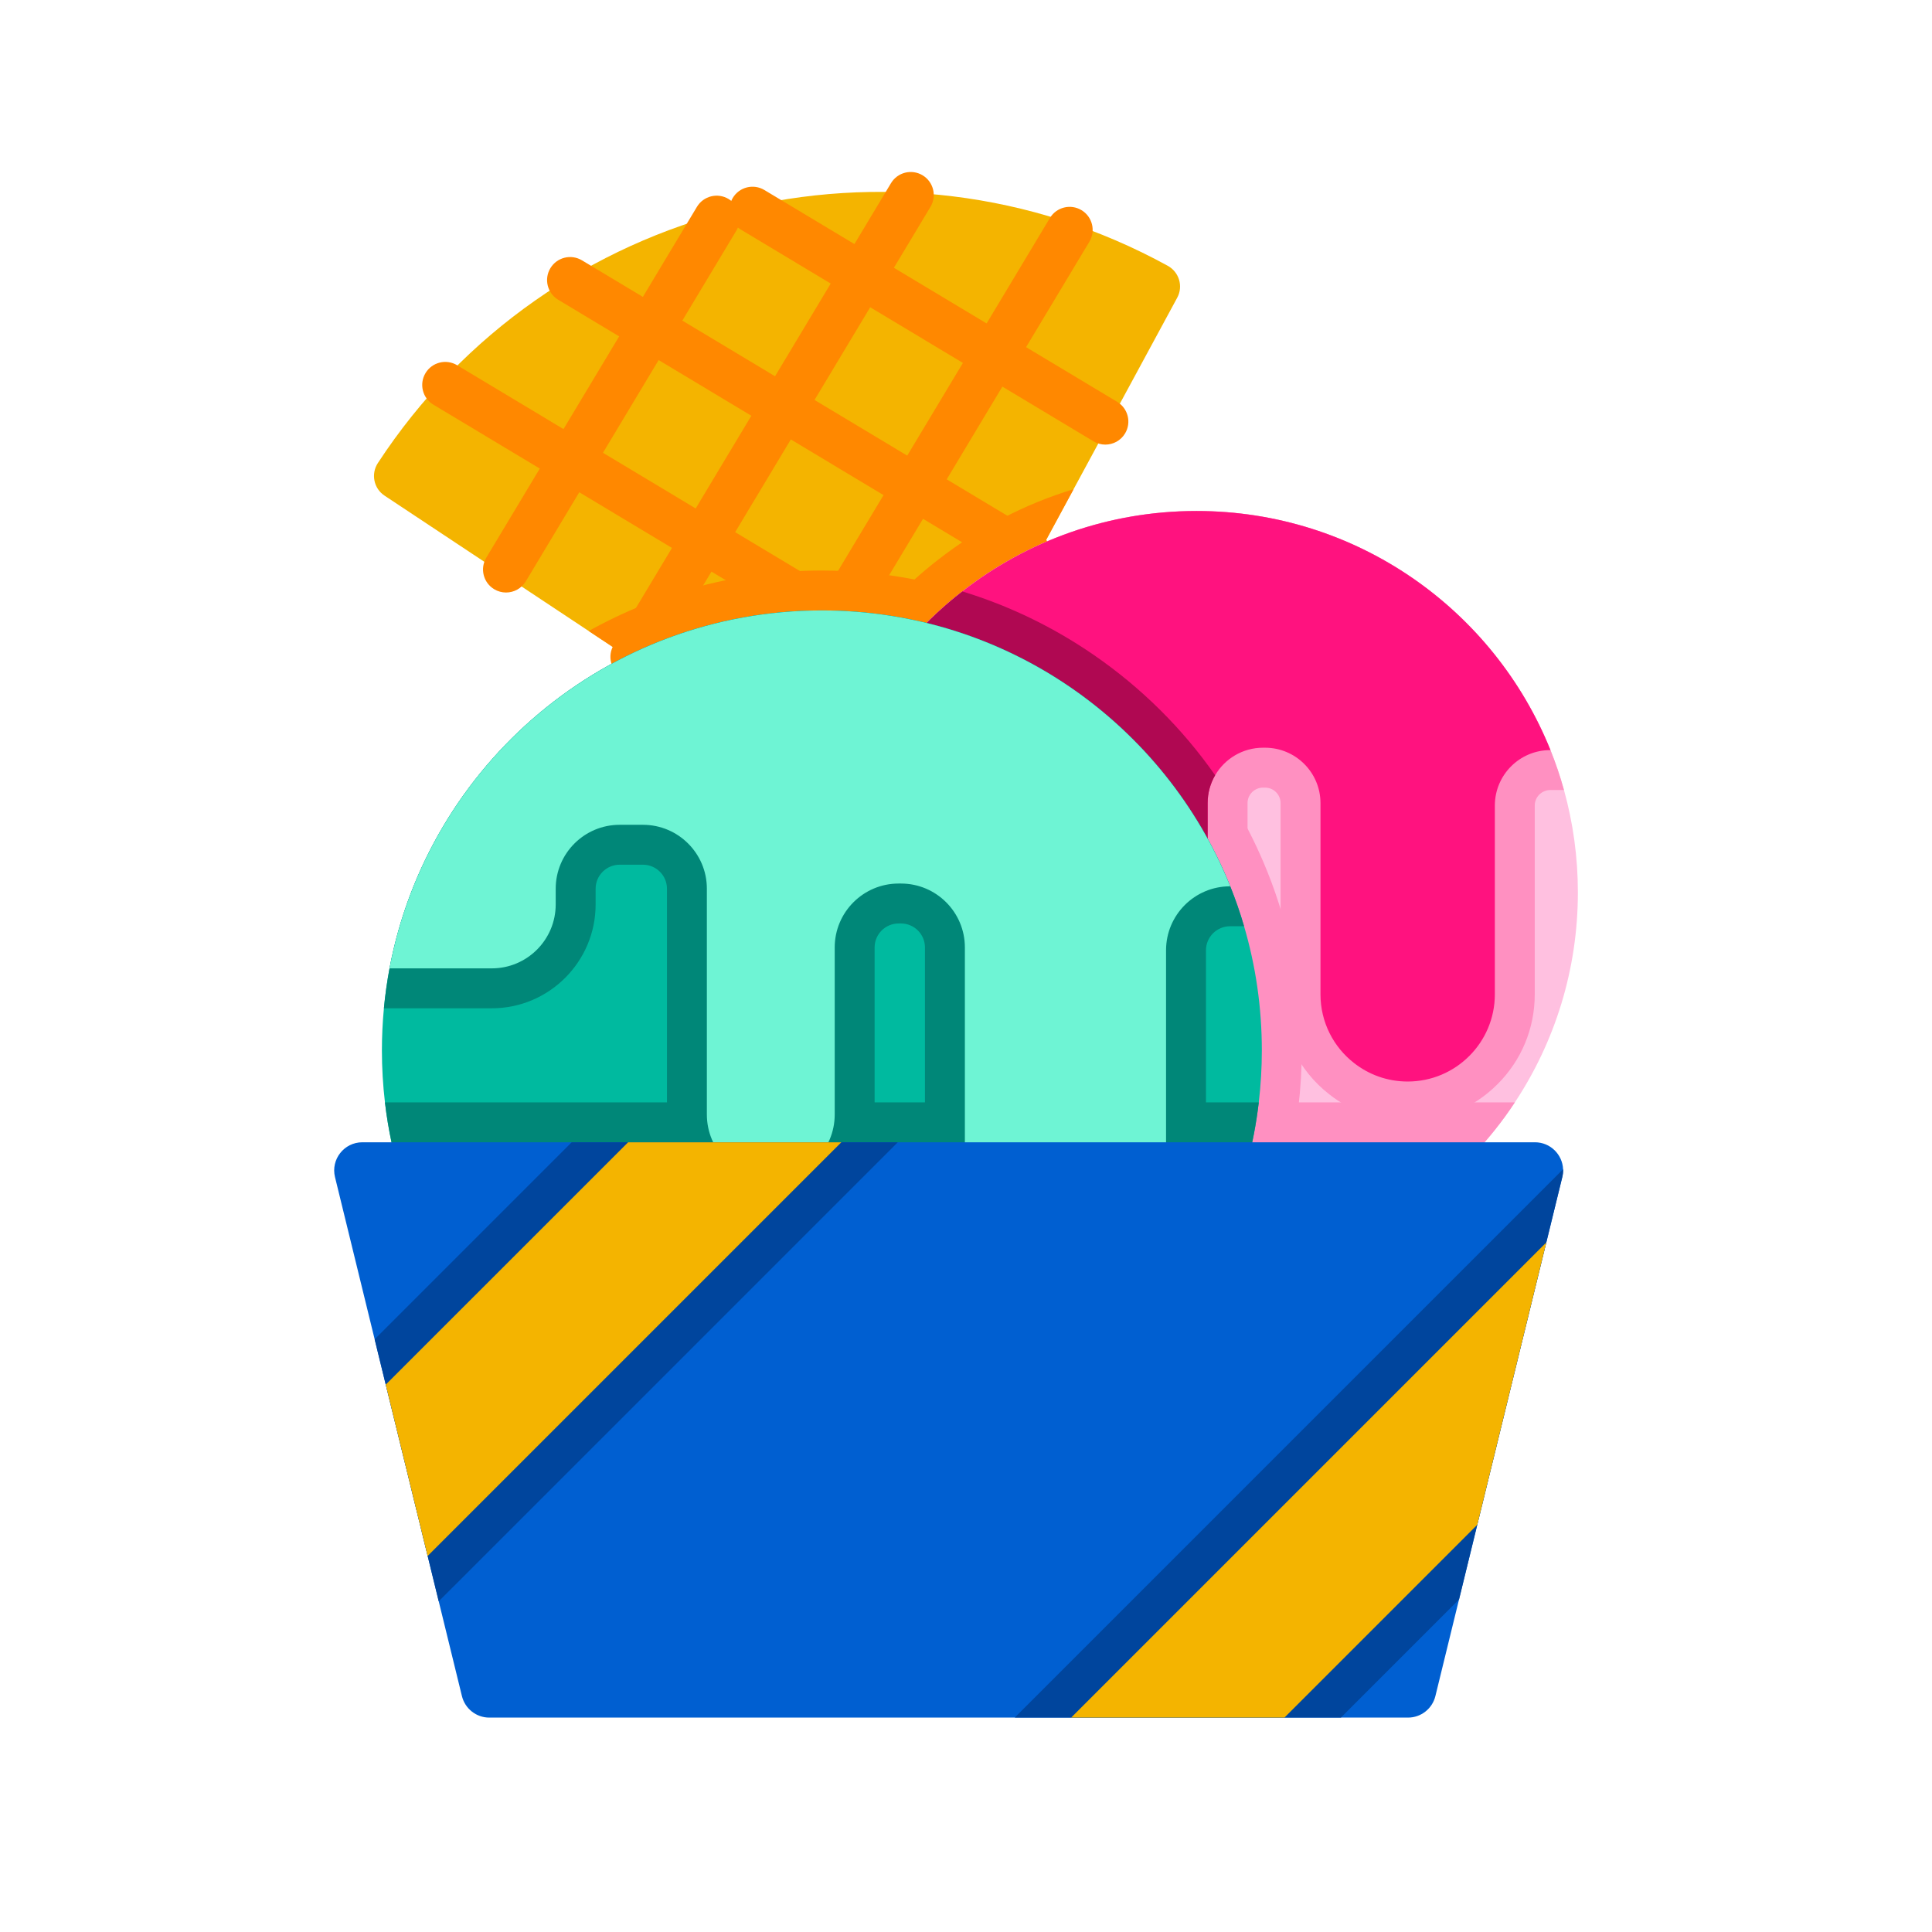 <?xml version="1.0" encoding="UTF-8"?>
<!DOCTYPE svg PUBLIC "-//W3C//DTD SVG 1.1//EN" "http://www.w3.org/Graphics/SVG/1.1/DTD/svg11.dtd">
<!-- Creator: CorelDRAW 2017 -->
<svg xmlns="http://www.w3.org/2000/svg" xml:space="preserve" width="300mm" height="300mm" version="1.1" style="shape-rendering:geometricPrecision; text-rendering:geometricPrecision; image-rendering:optimizeQuality; fill-rule:evenodd; clip-rule:evenodd"
viewBox="0 0 300000 300000"
 xmlns:xlink="http://www.w3.org/1999/xlink"
 baseProfile="tiny"
 enable-background="new 0 0 512 512">
 <defs>
  <style type="text/css">
   <![CDATA[
    .str0 {stroke:#231F20;stroke-width:264.6;stroke-miterlimit:22.926}
    .fil0 {fill:none}
    .fil11 {fill:#00459D}
    .fil10 {fill:#005FD1}
    .fil8 {fill:#008778}
    .fil7 {fill:#00BA9F}
    .fil9 {fill:#6EF4D4}
    .fil6 {fill:#B00852}
    .fil1 {fill:#F4B400}
    .fil5 {fill:#FF127F}
    .fil2 {fill:#FF8800}
    .fil4 {fill:#FF90C1}
    .fil3 {fill:#FFC0E0}
   ]]>
  </style>
 </defs>
 <g id="Layer_x0020_1">
  <g id="Layer_1" display="none">
   <line class="fil0 str0" x1="224962.5" y1="148013" x2="225623.9" y2= "147827.8"  display="inline"/>
  </g>
  <path class="fil1" d="M182800.6 46223.1l-16097.2 29740.3 -28648.6 52940.2 -46643 -30922 -31703.9 -21021.6c-1678.1,-1115.6 -2135.6,-3370.3 -1034.5,-5057.3 26579.5,-40642.1 80100.9,-53999.1 122659.1,-30627.2 1763.4,972.2 2426.2,3179.5 1468.1,4947.6z"/>
  <g id="_2279464332544">
   <path class="fil2" d="M145629.3 86946.3c-1248.8,972.2 -2459.5,1988 -3627.7,3036.6 -4700.2,-915 -9509.5,-1391.7 -14381.3,-1391.7 -13046.7,0 -25421.3,3384.4 -36208.6,9390.5l46643 30922 28648.6 -52940.2c-7569.8,2297.8 -14677,5992 -21074,10982.8z"/>
   <path class="fil2" d="M148576.3 111047c-626.7,0 -1260.9,-164.5 -1837,-510.5l-79441.9 -47697.1c-1693.1,-1016.3 -2241.6,-3212.8 -1224.8,-4905.5 1015.8,-1692.7 3213.3,-2241.1 4905,-1224.8l79441.9 47697.2c1693.1,1016.3 2241.6,3212.8 1224.8,4905.5 -670.3,1116.5 -1853.9,1735.2 -3068,1735.2z"/>
   <path class="fil2" d="M159861.5 89897c-626.7,0 -1260.9,-164.5 -1837,-510.5l-71339.1 -42832.4c-1693.1,-1016.3 -2241.6,-3212.8 -1224.8,-4905.5 1016.3,-1692.7 3213.3,-2241.1 4905,-1224.8l71339.1 42832.5c1693.1,1016.3 2241.6,3212.8 1224.8,4905.5 -669.9,1116.5 -1854,1735.2 -3068,1735.2z"/>
   <path class="fil2" d="M171632.3 69038.6c-626.7,0 -1260.9,-164.5 -1837,-510.5l-54784.8 -32893.1c-1693.1,-1016.3 -2241.6,-3212.8 -1224.8,-4905.5 1016.3,-1693.1 3212.8,-2241.1 4905,-1224.8l54785.1 32893.1c1693.1,1016.3 2241.6,3212.8 1224.8,4905.5 -670.3,1116.6 -1854.4,1735.3 -3068.3,1735.3z"/>
   <path class="fil2" d="M118457.3 118604.2c-626.7,0 -1260.9,-164.5 -1837,-510.5 -1693.1,-1016.3 -2241.6,-3212.8 -1224.8,-4905.5l47631.4 -79332.1c1016.3,-1692.7 3212.8,-2241.1 4905,-1224.8 1693.1,1016.3 2241.6,3212.8 1224.8,4905.5l-47631 79332.1c-670.3,1116.6 -1854.4,1735.3 -3068.4,1735.3z"/>
   <path class="fil2" d="M98359.6 105565.9c-626.7,0 -1260.9,-164.5 -1837,-510.5 -1693.1,-1016.3 -2241.6,-3212.8 -1224.8,-4905.5l43054.1 -71707.4c1016.3,-1692.7 3211.4,-2241.1 4905,-1224.8 1693.1,1016.3 2241.6,3212.8 1224.8,4905.5l-43053.7 71707.4c-670.7,1117.1 -1854.3,1735.3 -3068.4,1735.3z"/>
   <path class="fil2" d="M78576 92005.5c-626.7,0 -1260.9,-164.5 -1837,-510.5 -1693.1,-1016.3 -2241.6,-3212.8 -1224.8,-4905.5l32704.2 -54470.2c1015.8,-1693.1 3212.8,-2241.1 4905,-1224.8 1693.1,1016.3 2241.6,3212.8 1224.8,4905.5l-32704.2 54470.2c-670.3,1116.5 -1853.9,1735.3 -3068,1735.3z"/>
  </g>
  <path class="fil3" d="M245012.2 138565.9c0,12045.8 -3599.1,23256.9 -9786.1,32609.9 -967.5,1477.5 -2006.7,2907.7 -3107.8,4285.3 -6954.8,8718.3 -16316.7,15430.3 -27075.5,19129.2 -3579.8,1225.3 -7317.2,2121.1 -11168.4,2645.6 -2640.9,362.3 -5343.8,548 -8079.8,548 -20659.1,0 -38840.1,-10572.7 -49436.6,-26608.1 -6177.7,-9352.5 -9776.7,-20559.4 -9776.7,-32609.9 0,-1635 66.6,-3250.8 200.2,-4847.8 166.9,-2097.2 443.4,-4166.3 824.5,-6196.9 2722,-14429.1 10677.7,-27013.6 21827.3,-35684.5 10034.1,-7831.9 22656.5,-12488.9 36361.3,-12488.9 24892,0 46204.7,15368 54961.4,37128.8 810.5,2011.4 1511.3,4080.5 2097.2,6196.9 1405.7,5057.3 2159,10387 2159,15892.4z"/>
  <g id="_2279464331072">
   <path class="fil4" d="M202134.7 163110.1c0,2936.3 -176.3,5896.4 -519.8,8799.4 -1039.2,8875.8 -3670.3,17441.7 -7741.4,25326.1 -2640.9,362.3 -5343.8,548 -8079.8,548 -20659.1,0 -38840.1,-10572.7 -49436.6,-26608.1 -6177.7,-9352.5 -9776.7,-20559.4 -9776.7,-32609.9 0,-1635 66.6,-3250.8 200.2,-4847.8 166.9,-2097.2 443.4,-4166.3 824.5,-6196.9 2722,-14429.1 10677.7,-27013.6 21827.3,-35684.5 7212.2,2197.5 14076.6,5505.5 20387.8,9848.4 12150.4,8361.1 21474.3,19992.2 26961,33630 905.6,2250 1692.2,4528.6 2345.2,6778.6 1997.6,6783.1 3008.3,13861.7 3008.3,21016.7z"/>
   <path class="fil4" d="M235226.1 171175.4c-967.5,1477.5 -2006.7,2907.7 -3107.8,4285.3 -6954.8,8718.3 -16316.7,15430.3 -27075.5,19129.2 -6034.7,2069.1 -12512.8,3193.6 -19248.3,3193.6 -20659.1,0 -38840.1,-10572.7 -49436.6,-26608.1l98868.2 0 0 0z"/>
   <path class="fil4" d="M242852.6 122673.4l-2097.2 0c-1363.1,0 -2440.8,1086.6 -2440.8,2416.9l0 29310.8c0,5281.4 -2059.2,10244.1 -5791.4,13961.7 -3713.4,3718.1 -8670.9,5772.7 -13943,5772.7 -4471.4,0 -8680.3,-1458.8 -12183.8,-4218.8 -4790.6,-3737.3 -7550.6,-9400.3 -7550.6,-15516.1l0.1 -29696.5c0,-1325.2 -1081.9,-2402.3 -2412.2,-2402.3l-305.1 -0.1c-1329.8,0 -2412.2,1077.2 -2412.2,2402.3l0 22494.3c0,3951.6 -1539.8,7669.7 -4337.8,10463 -2778.8,2793.3 -6502,4333.1 -10463,4333.1 -8160.8,0 -14796,-6635.6 -14796,-14796.1l0 -30397.9c0,-1325.2 -1081.9,-2402.3 -2407,-2402.3l-3136.4 0c-1325.2,0 -2407,1077.2 -2407,2402.3l0 2116.4c0,8160.9 -6640.3,14800.8 -14796.1,14800.8l-14591.3 0.1c166.9,-2097.2 443.4,-4166.3 824.5,-6196.9 5172.2,-27423.3 29258.4,-48173.4 58188.2,-48173.4 24892,0 46204.7,15368 54961.4,37128.8 810,2011.8 1510.8,4080.8 2096.7,6197.2z"/>
  </g>
  <path class="fil5" d="M240755.4 116476.6l-33.2 0c-4748,0 -8603.9,3856.4 -8603.9,8613.8l0 29310.8c0,3732.2 -1515.9,7126.4 -3970.8,9571.9 -2445.5,2450.2 -5825.2,3966.1 -9566.7,3966.1 -3155.6,0 -6044.5,-1077.2 -8346.6,-2888.9 -3160.3,-2464.2 -5190.9,-6320.6 -5190.9,-10649.1l-0.1 -29697.1c0,-4747.5 -3856.4,-8599.2 -8609.1,-8599.2l-305.1 0c-3174.8,0 -5948.9,1720.8 -7440.9,4275.9 -743.4,1272.7 -1167.7,2745.5 -1167.7,4323.3l0 22494.3c0,2378.4 -962.8,4523.9 -2521.9,6082.5 -1553.9,1558.6 -3703.6,2516.7 -6082.5,2516.7 -4752.7,0 -8599.1,-3847 -8599.1,-8599.2l0 -30397.9c0,-4747.5 -3851.7,-8599.2 -8603.9,-8599.2l-3136.4 0c-4752.7,0 -8603.9,3851.7 -8603.9,8599.2l0 2116.4c0,4752.7 -3851.7,8603.9 -8599.2,8603.9l-13766.7 0c2722,-14429.1 10677.7,-27013.6 21827.3,-35684.5 10034.1,-7831.9 22656.5,-12488.9 36361.3,-12488.9 24891.1,0.4 46203.3,15368.9 54960,37129.2z"/>
  <path class="fil6" d="M188687.6 120380.8c-743.4,1272.7 -1167.7,2745.5 -1167.7,4323.3l0 22494.3c0,2378.4 -962.8,4523.9 -2521.9,6082.5 -1553.9,1558.6 -3703.6,2516.7 -6082.5,2516.7 -4752.7,0 -8599.1,-3847 -8599.1,-8599.2l0 -30397.9c0,-4747.5 -3851.7,-8599.2 -8603.9,-8599.2l-3136.3 0c-4752.7,0 -8603.9,3851.7 -8603.9,8599.2l0 2116.4c0,4752.7 -3851.7,8603.9 -8599.2,8603.9l-13766.8 0c2722,-14429.1 10677.7,-27013.6 21827.3,-35684.5 7212.2,2197.5 14076.6,5505.5 20387.8,9848.4 7421.2,5110.3 13789.7,11436.1 18866.2,18696.1z"/>
  <path class="fil7" d="M195937.8 163110.1c0,2731.4 -162.2,5420.2 -476.7,8065.3 -1515.9,12956.3 -6664.2,24806.3 -14395.8,34501.9 -8022.7,10062.7 -18824,17799.4 -31241.6,22070.2 -6959.5,2388.3 -14433.8,3684.8 -22203.8,3684.8 -35002.5,0 -63855.9,-26326.9 -67845.9,-60257.3 -309.8,-2645.6 -472,-5339.1 -472,-8065.3 0,-2206.9 105,-4390.3 309.8,-6544.7 200.2,-2097.2 490.8,-4161.6 872.3,-6196.9 5972.8,-31641.9 33758.4,-55581 67135.8,-55581 28719.8,0 53307.1,17727.7 63412.9,42839.1 810.5,2021.3 1530,4085.2 2145,6196.9 1797.2,6116.5 2760,12589.5 2760,19287z"/>
  <g id="_2279464329184">
   <path class="fil8" d="M195461.1 171175.4c-1515.9,12956.3 -6664.2,24806.3 -14395.8,34501.9 -8022.7,10062.7 -18824,17799.4 -31241.6,22070.2 -6959.5,2388.3 -14433.8,3684.8 -22203.8,3684.8 -35002.5,0 -63855.9,-26326.9 -67845.9,-60257.3l135687.1 -0.1 0 0.5z"/>
   <path class="fil8" d="M193177.8 143823.9l-2145 0c-2097.7,0 -3770.6,1678.1 -3770.6,3737.2l0 33815.6c0,5843.9 -2273.9,11321.3 -6401.7,15435 -4104.4,4113.8 -9581.2,6383 -15415.7,6383 -4938.3,0 -9595.3,-1611.1 -13461.6,-4661.7 -5300.6,-4133 -8355.9,-10391.7 -8355.9,-17155.8l0 -34259.1c0,-2054.4 -1673,-3722.7 -3727.5,-3722.7l-357.7 0.1c-2059.2,0 -3732.7,1668.3 -3732.7,3722.7l0 25950.5c0,4304.5 -1678.1,8356.4 -4724.1,11402.3 -3031.9,3041.3 -7083.8,4719.4 -11402.3,4719.4 -8885.2,0 -16116.6,-7231.4 -16116.6,-16121.3l0 -35069.4c0,-2054.5 -1673,-3727.5 -3732.7,-3727.5l-3617.7 0c-2054.5,0 -3727.5,1673 -3727.5,3727.5l0 2440.8c0,8890.2 -7231.4,16125.8 -16121.3,16125.8l-16754.9 0c200.2,-2097.2 490.8,-4161.6 872.3,-6196.9 5972.8,-31641.9 33758.4,-55581 67135.8,-55581 28719.8,0 53307.1,17727.7 63412.9,42839.1 810,2020.3 1529.5,4084.7 2144.5,6196.4z"/>
  </g>
  <path class="fil9" d="M191030.4 137627.5l-38.4 0c-5477.8,0 -9928.6,4445.6 -9928.6,9933.7l0 33817.5c0,4308.8 -1747.5,8224.7 -4576.4,11042.3 -2823.3,2828.9 -6722.7,4576.4 -11042.2,4576.4 -3637,0 -6973.6,-1239.8 -9628.1,-3331.4 -3648.3,-2845.3 -5991.1,-7290.9 -5991.1,-12287.8l0 -34260c0,-5477.2 -4445.6,-9922.9 -9928.6,-9922.9l-354.9 0c-5483,0 -9928.6,4445.6 -9928.6,9922.9l0 25951.4c0,2741.7 -1114.2,5220.9 -2910.9,7017.7 -1791.1,1796.7 -4275.9,2905.3 -7017.7,2905.3 -5483,0 -9923,-4440 -9923,-9923l0 -35071.8c0,-5477.3 -4445.2,-9923 -9928.6,-9923l-3615.4 0.1c-5483,0 -9928.6,4445.6 -9928.6,9923l0 2441.3c0,5483 -4445.2,9928.5 -9923,9928.5l-15881.2 -0.1c5969.1,-31641.9 33755.6,-55578.7 67134.4,-55578.7 28721.7,1 53308,17727.7 63410.9,42838.6z"/>
  <path class="fil10" d="M242714.3 181557.7c14.5,400.3 -23.9,810.5 -123.8,1220.2l-2483.4 10153.1 -10715.6 43830.9 -2836.4 11602.5 -3670.3 15010.8c-481.4,1954.2 -2235.5,3331.9 -4247.3,3331.9l-142665.9 0c-2011.4,0 -3760.8,-1377.7 -4242.2,-3331.9l-3603.8 -14724.8 -1720.8 -7040.6 -6506.7 -26603.4 -1720.8 -7040.6 -6158.9 -25187.8c-672.2,-2750.6 1415.6,-5405.6 4247.3,-5405.6l182077.6 -0.1c2412.1,0 4280.6,1920.9 4371,4185.4z"/>
  <polygon class="fil11" points="139408.5,177372.3 68125.7,248650.4 66404.9,241609.8 59898.2,215006.3 58177.4,207965.7 88770.8,177372.3 "/>
  <polygon class="fil1" points="130643.3,177372.3 66403.5,241612.1 59899.1,215004.9 97532.3,177372.3 "/>
  <path class="fil11" d="M242714.3 181557.7c14.5,400.3 -23.9,810.5 -123.8,1220.2l-2483.4 10153.1 -10715.6 43830.9 -2836.4 11602.5 -18342.6 18342.7 -50642.7 0 85144.5 -85149.4z"/>
  <polygon class="fil1" points="240107.6,192931 229392.5,236762.4 199448.7,266706.2 166332.6,266706.2 "/>
  <g id="_2279464326048">
  </g>
  <g id="_2279464326688">
  </g>
  <g id="_2279464325856">
  </g>
  <g id="_2279464327200">
  </g>
  <g id="_2279464323840">
  </g>
  <g id="_2279464325504">
  </g>
  <g id="_2279464325344">
  </g>
  <g id="_2279464324608">
  </g>
  <g id="_2279464324768">
  </g>
  <g id="_2279464323968">
  </g>
  <g id="_2279464324992">
  </g>
  <g id="_2279464321920">
  </g>
  <g id="_2279464321504">
  </g>
  <g id="_2279464323392">
  </g>
  <g id="_2279464322976">
  </g>
 </g>
</svg>
